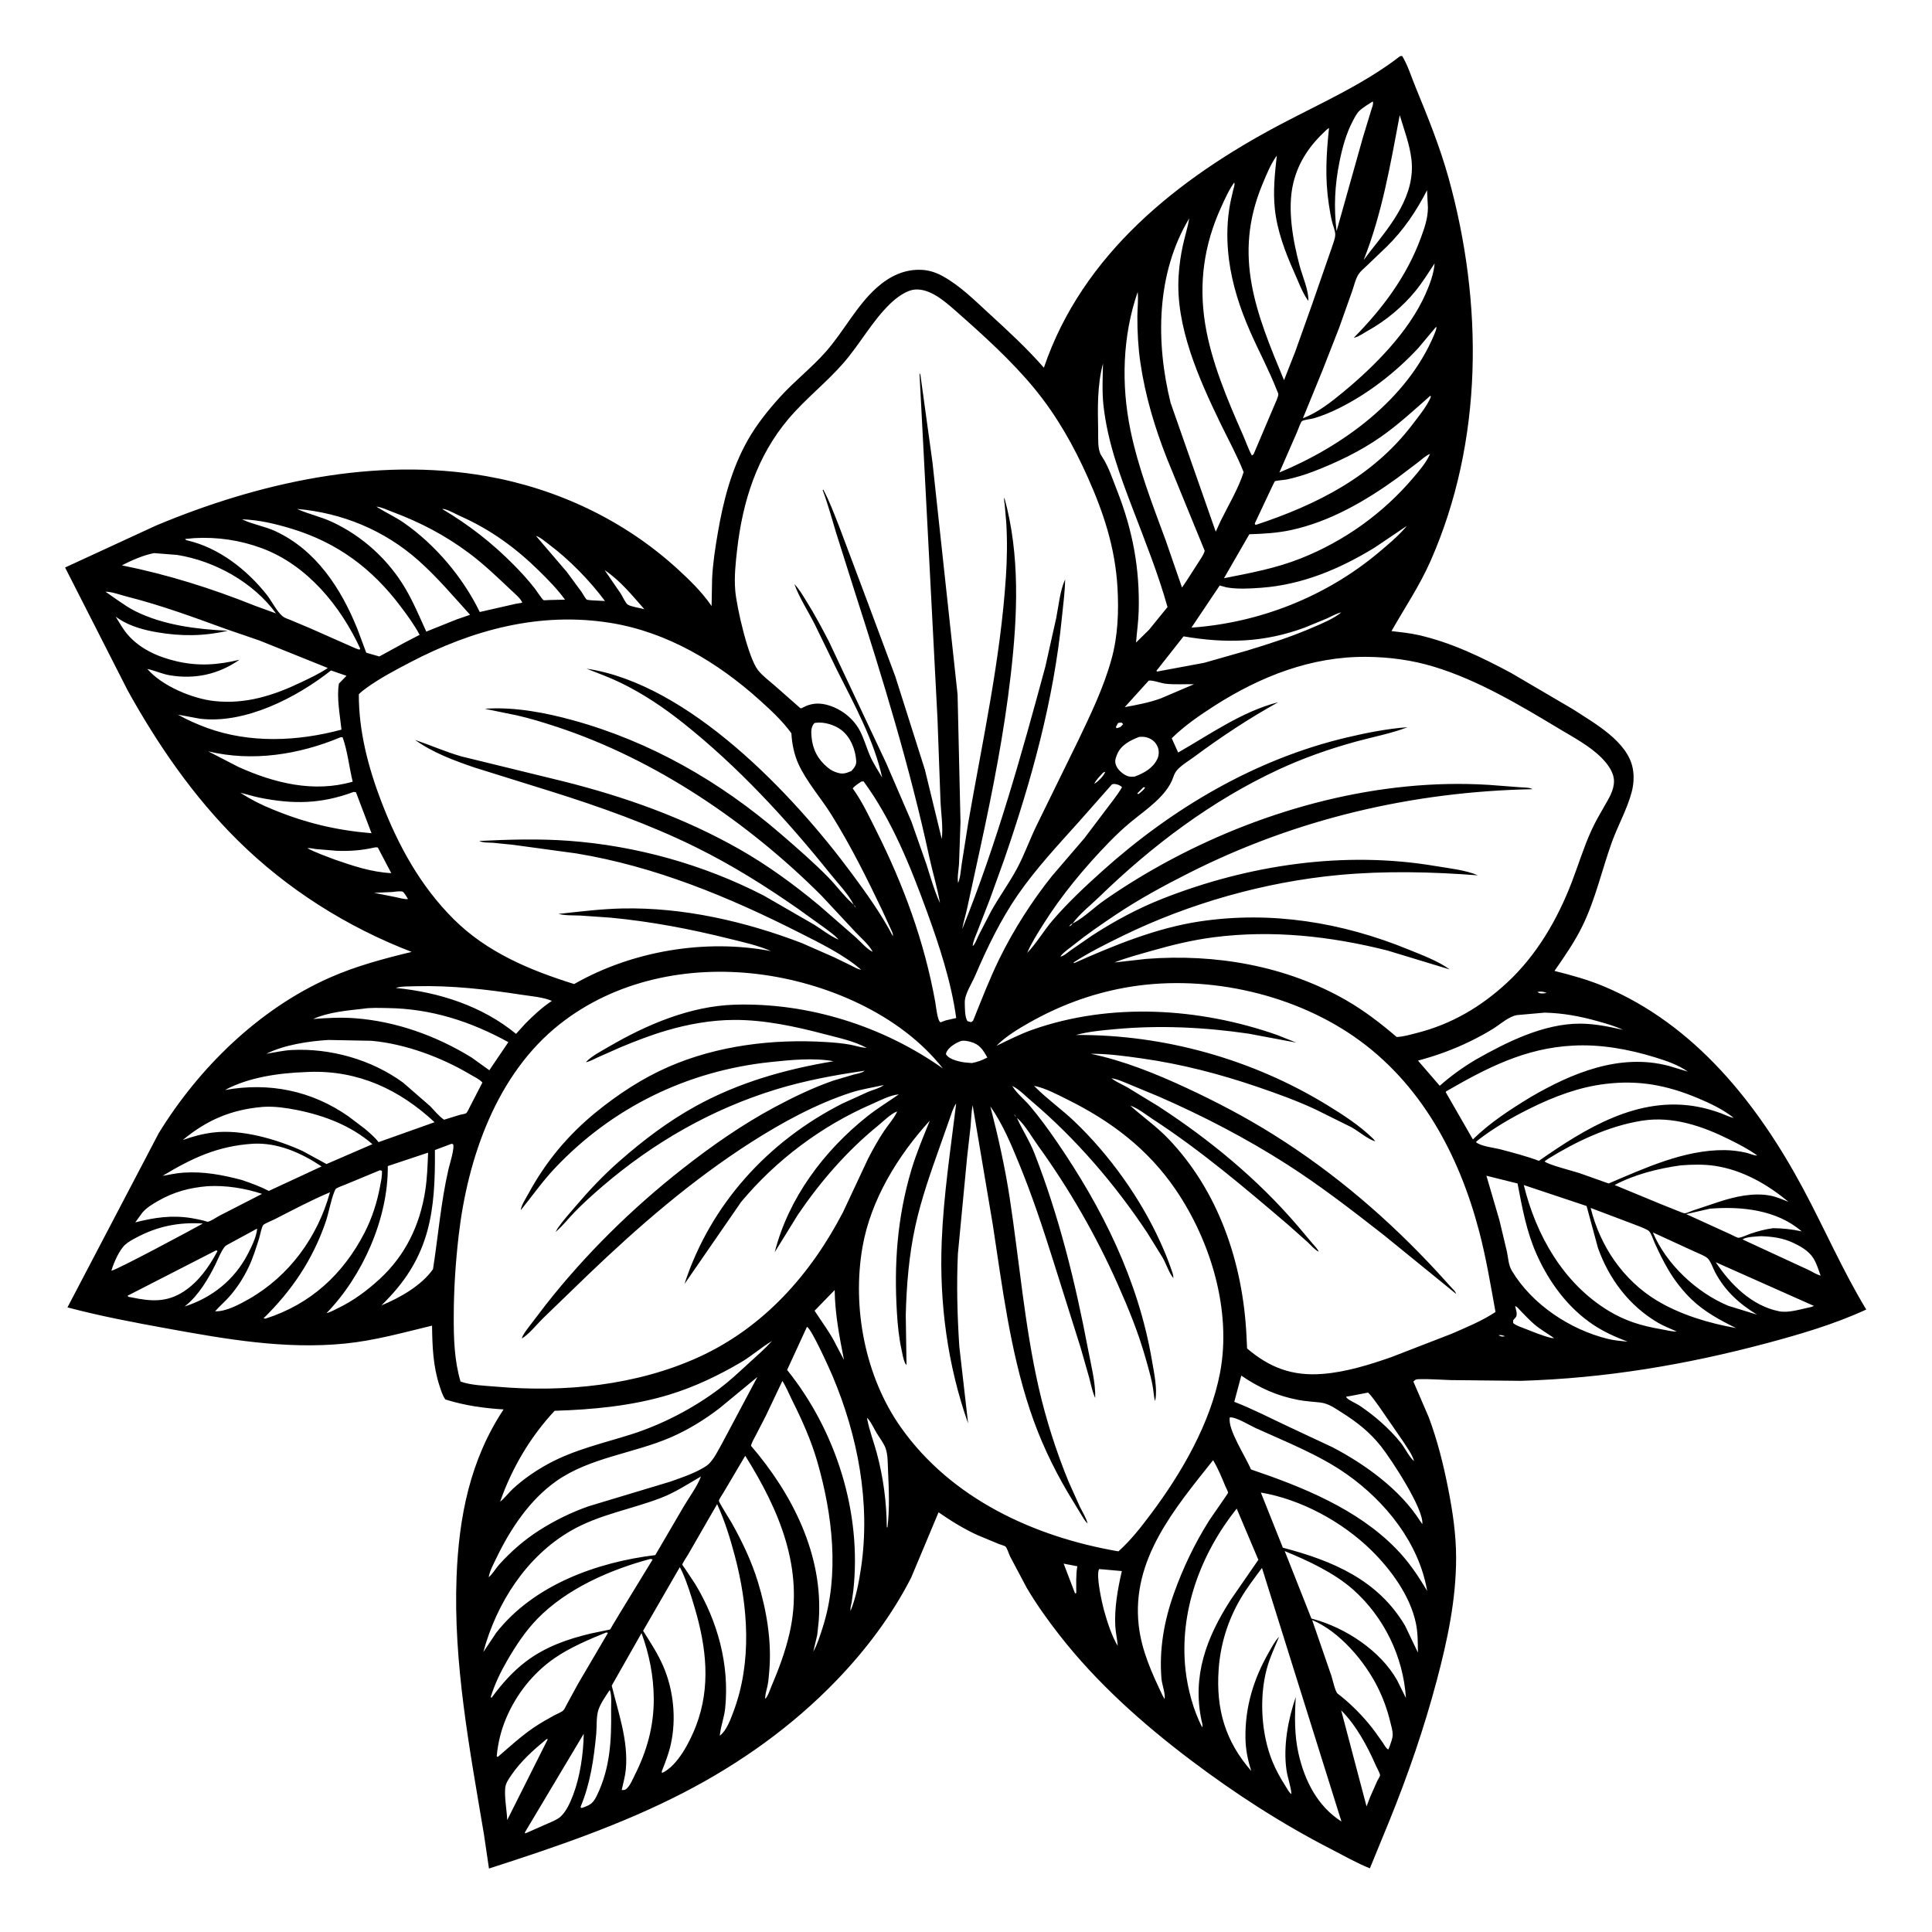 <svg version="1.1" xmlns="http://www.w3.org/2000/svg" style="display: block;" viewBox="0 0 2048 2048" width="1024" height="1024">
<path transform="translate(0,0)" fill="rgb(255,255,255)" d="M 0 0 L 0 2048 L 2048 2048 L 2048 0 L 0 0 z"/>
<path transform="translate(0,0)" fill="rgb(0,0,0)" d="M 512.96 1944.24 C 497.84 1854.02 480.396 1763 483.99 1671.1 C 486.469 1607.71 498.322 1547.66 533.817 1494.04 C 512.446 1492.73 492.64 1489.9 472.142 1483.5 C 469.215 1479.71 467.509 1473.88 465.998 1469.33 C 459.021 1448.3 458.299 1427.15 457.979 1405.24 C 427.32 1412.6 397.391 1421.07 365.859 1424.22 C 302.318 1430.57 240.053 1419.67 177.781 1408.36 C 142.338 1401.92 106.341 1395.15 71.508 1385.89 L 168.22 1201.29 C 210.683 1132.04 274.405 1069.69 349.188 1036.5 C 377.175 1024.08 406.705 1016.22 436.375 1009.06 C 367.591 982.546 304.315 942.631 251.777 890.6 C 204.922 844.195 167.331 789.572 135.427 732.073 L 68.993 601.584 L 165.422 557.098 C 274.294 511.53 397.516 483.999 515.356 504.704 C 590.663 517.935 661.601 551.397 718.117 603.041 C 730.627 614.472 743.582 627.024 753.28 640.97 L 754.307 642.462 L 754.854 613.763 C 755.597 597.515 758.153 581.01 760.888 565 C 766.688 531.042 775.326 497.436 792.31 467.199 C 801.91 450.109 814.076 434.964 827.216 420.494 C 842.425 403.746 860.572 389.704 875.565 372.677 C 894.309 351.39 908.058 324.001 929.18 305.129 C 942.989 292.79 959.23 284.799 978.08 286.122 C 985.952 286.675 992.978 289.203 999.828 293.02 C 1018.13 303.22 1033.3 318.498 1048.65 332.551 C 1068.89 351.085 1088.43 369.087 1106.55 389.786 C 1147.39 269.449 1248.76 189.157 1357.42 131.845 C 1399.89 109.441 1446.11 89.08 1484.18 59.5 L 1486.38 59.36 C 1492.22 68.959 1496.04 81.321 1500.33 91.792 C 1513.38 123.621 1526.26 155.249 1535.49 188.463 C 1572.41 321.341 1572.65 467.445 1516.29 595.004 C 1504.67 621.288 1489.09 644.162 1475.05 668.973 C 1484.51 670.093 1494.17 671.047 1503.47 673.144 C 1538.31 680.995 1570.66 696.666 1601.96 713.429 L 1667.33 751.778 C 1689.96 766.579 1725.31 785.814 1730.78 814.5 C 1732.36 822.764 1731.81 831.483 1729.66 839.592 C 1724.81 857.886 1714.93 875.207 1708.52 893.099 C 1698.1 922.202 1691.25 953.058 1677.74 980.98 C 1669.44 998.13 1658.65 1013.61 1647.83 1029.21 C 1665.61 1033.67 1683.37 1038.53 1700.3 1045.65 C 1796.66 1086.13 1863.25 1170.12 1911.38 1260.01 C 1934.11 1302.46 1953.34 1346.94 1978.3 1388.15 C 1944.88 1403.62 1908.42 1414.33 1872.88 1423.82 C 1786.88 1446.78 1701.43 1461.06 1612.3 1463.75 L 1537.77 1462.95 C 1527.16 1462.64 1516.28 1461.71 1505.68 1461.97 C 1501.88 1462.07 1500.86 1461.77 1498.23 1464.5 L 1514.43 1502.07 C 1523.71 1526.75 1530.1 1552.41 1535.17 1578.26 C 1539.93 1602.49 1543.55 1626.68 1543.54 1651.43 C 1543.52 1695.7 1534.42 1738.42 1523.13 1781 C 1509.57 1832.18 1492.31 1882.13 1472.37 1931.17 L 1452.13 1980.51 C 1438.02 1974.88 1424.52 1967.08 1411 1960.15 C 1358.71 1933.35 1309.04 1901.15 1262.19 1865.76 C 1211.09 1827.17 1162.43 1783.74 1122.94 1733.1 C 1110.53 1717.2 1098.66 1700.6 1088.41 1683.23 L 1070.76 1649.94 C 1069.62 1647.64 1067.59 1641.15 1065.96 1639.49 C 1065.09 1638.61 1060.23 1637.25 1058.73 1636.66 L 1036.37 1627.37 C 1021.49 1620.58 1008.34 1612.38 994.899 1603.11 L 965.836 1672.45 C 945.305 1712.57 917.729 1749.16 886.503 1781.52 C 839.811 1829.91 784.74 1869.17 725.075 1900.05 C 659.334 1934.06 588.625 1958.11 518.34 1980.7 L 512.96 1944.24 z M 1373.11 372.469 L 1390.55 323.527 L 1411.69 262.654 C 1412.95 258.472 1415.48 252.846 1415.41 248.503 C 1415.34 244.39 1413.16 239.51 1412.16 235.5 C 1410.62 229.369 1409.59 223.027 1408.64 216.781 C 1404.39 188.748 1405.89 163.633 1408.83 135.656 C 1407.64 136.402 1406.63 137.189 1405.59 138.147 C 1388.7 153.83 1376.57 171.068 1371.01 193.77 C 1364.31 221.099 1370.59 255.33 1377.73 281.952 C 1380.67 292.934 1387.35 307.829 1386.93 318.878 L 1385.86 317.546 C 1380.22 309.382 1376.1 297.969 1372 288.824 C 1362.47 267.571 1353.85 244.824 1351.39 221.5 C 1349.39 202.444 1351.36 183.88 1353.48 164.933 C 1346.87 174.066 1342.5 185.079 1338.19 195.437 C 1306.65 271.297 1331.6 331.971 1361.12 403.02 L 1373.11 372.469 z M 1435.14 357.957 C 1465.27 327.413 1490.92 293.331 1505.93 252.756 C 1509.88 242.074 1513.6 231.658 1513.65 220.134 L 1512.72 201.644 C 1501.43 223.75 1487.75 244.087 1469.92 261.527 L 1448.7 281.822 C 1445.87 284.589 1442.51 287.161 1440.29 290.472 C 1436.85 295.611 1435.37 302.951 1433.29 308.784 L 1419.48 347.662 L 1401.91 392.58 L 1381.14 443.377 C 1397.06 437.298 1411.12 426.147 1424.15 415.38 C 1457.33 387.957 1493.23 351.726 1510.97 312 C 1515.37 302.137 1519.98 290.04 1520.75 279.209 C 1514.26 289.018 1507.92 299.272 1500.51 308.402 C 1487.03 325.011 1468.8 340.192 1450.08 350.525 C 1445.96 352.801 1440.48 356.83 1435.95 357.849 L 1435.14 357.957 z M 1297.46 612.944 C 1325.64 607.34 1352.2 602.563 1379.16 591.826 C 1424.91 573.613 1465.72 544.461 1497.65 506.973 C 1504.18 499.299 1511.93 490.438 1515.92 481.143 L 1516.91 480.158 L 1515.92 481.143 C 1511.55 482.801 1507.09 487.056 1503.39 489.909 L 1481.4 506.548 C 1447.54 531.105 1409.32 553.237 1368.06 561.991 C 1353.55 565.069 1339.11 565.866 1324.34 566.325 L 1297.46 612.944 z M 399.02 537.055 L 400.679 538.109 C 409.61 543.683 419.053 547.944 427.814 554 C 461.274 577.132 490.848 612.195 508.561 648.751 L 546.279 640.163 L 553.5 638.922 C 552.962 635.212 544.183 627.861 541.14 624.983 C 526.978 611.59 512.705 597.896 497.057 586.228 C 471.738 567.35 445.316 553.555 415.774 542.541 C 410.671 540.639 404.432 537.527 399.02 537.055 L 396.005 536.005 L 399.02 537.055 z M 568.144 568.062 L 600.894 606.309 L 616.717 627.823 C 617.767 629.338 620.664 634.755 621.986 635.611 C 622.516 635.954 626.292 636.279 627 636.345 L 641.3 637.101 C 625.045 615.256 603.604 593.331 581.807 576.996 C 577.961 574.114 572.746 569.462 568.144 568.062 L 567.025 567.052 L 568.144 568.062 z M 1031.11 1002.93 L 1032.36 1001.64 C 1034.47 998.721 1036.03 994.236 1037.66 990.98 L 1050.56 966.048 C 1059.1 950.694 1069.55 936.454 1077.9 920.996 C 1086.11 905.797 1091.87 888.928 1099.64 873.362 L 1142.72 785.425 C 1156.22 757.192 1169.77 729.211 1178.18 698.927 C 1185.04 674.241 1186.06 648.002 1184.56 622.523 C 1182.07 580.585 1170.04 544.019 1153.09 506 C 1138.17 472.54 1120.3 440.886 1097.01 412.44 C 1072.39 382.372 1041.59 354.672 1012.42 328.976 C 1001.32 319.197 985.644 305.693 970 306.93 C 960.637 307.67 950.207 315.63 943.69 321.894 C 924.72 340.127 911.514 364.823 894.112 384.789 C 875.906 405.677 853.93 422.675 835.945 443.886 C 802.341 483.518 787.237 531.555 781.404 582.496 C 779.756 596.897 778.156 611.663 779.407 626.153 C 780.946 643.977 793.065 696.949 803.419 710.254 C 808.208 716.409 815.475 721.72 821.341 726.865 L 848.605 750.89 C 850.671 750.378 849.876 750.723 851.555 749.807 C 859.113 745.683 867.285 744.858 875.625 746.916 C 890.623 750.617 904.203 760.837 911.459 774.528 C 915.922 782.949 918.43 792.336 922.189 801.076 C 925.609 809.028 930.801 816.737 935.152 824.229 C 926.386 784.505 905.423 746.514 887.284 710.355 L 863.713 661.873 C 856.789 648.148 847.212 633.541 842.063 619.14 C 847.178 624.382 850.925 631.096 854.803 637.278 C 863.499 651.141 871.15 665.477 878.679 679.992 L 939.388 808.9 L 966.122 870.817 L 982.109 916.368 C 986.504 930.101 990.399 944.186 996.413 957.311 C 993.659 940.883 988.588 924.688 985.06 908.371 C 964.502 813.297 935.959 720.106 906.169 627.551 L 886.294 564.68 C 881.715 549.635 877.6 534.219 872.058 519.5 L 872.731 519.051 C 879.419 531.45 884.318 544.991 889.538 558.072 L 918.268 634.552 L 949.033 717 L 980.437 815.935 L 998.307 889.414 C 999.917 876.603 997.443 861.542 996.934 848.471 L 993.769 761.7 L 983.953 572.723 L 974.687 395.5 C 975.75 397.211 975.737 397.381 975.939 399.28 L 988.468 490.097 L 1015.08 736.263 L 1018.16 871.5 L 1016.62 915.506 C 1016.3 921.761 1014.53 929.946 1015.64 935.966 C 1018.13 930.13 1018.47 922.08 1019.48 915.758 L 1026.38 872.131 C 1041.47 785.4 1060.51 699.542 1066.3 611.427 C 1067.55 592.422 1067.85 573.025 1066.68 554 L 1065.04 535 C 1064.8 532.68 1063.98 529.706 1064.65 527.5 C 1081.52 588.568 1078.61 652.758 1071.47 715.149 C 1064.35 777.349 1052.15 838.979 1038.84 900.139 L 1025.21 962.849 C 1023.58 970.312 1021.28 977.463 1019.97 984.998 C 1056.26 895.108 1082.84 800.095 1108.13 706.594 L 1119.67 654.957 C 1122.18 642.102 1123.69 625.997 1129.08 614.159 C 1128.93 627.512 1126.95 641.297 1125.64 654.614 C 1117 742.522 1093.22 827.831 1064.5 911.106 L 1049.36 953.093 L 1036.17 987.081 C 1034.43 991.729 1031.33 998.005 1031.11 1002.93 L 1030.15 1004.99 L 1031.11 1002.93 z M 1227.71 708.735 L 1225.91 711 L 1226.5 711.893 L 1276.56 702.582 L 1321.8 689.678 C 1345.87 682.389 1369.2 674.888 1392.32 664.829 C 1402.03 660.601 1413.61 655.939 1421.84 649.132 L 1422.99 648.148 L 1421.84 649.132 C 1416.81 650.22 1411.37 653.448 1406.66 655.565 L 1383.02 665.291 C 1339.76 681.277 1299.54 682.24 1254.61 674.566 L 1227.71 708.735 z M 156.162 709.105 C 171.66 727.13 203.77 740.549 227 743.126 C 260.167 746.806 290.067 737.254 319.607 723.064 C 328.867 718.616 339.001 713.928 347.455 708.079 L 275.012 678.954 L 240.5 667.127 C 205.414 654.36 171.086 641.65 134.788 632.475 C 128.248 630.822 118.372 627.168 111.851 627.234 L 124.038 635.767 C 130.333 640.054 136.652 644.55 143.5 647.926 C 173.857 662.89 208.278 666.956 241.61 668.659 C 215.859 674.46 192.133 674.673 166.046 670.149 C 152.581 667.814 138.237 663.914 126.642 656.434 L 122.67 653.729 C 126.554 660.004 130.343 666.91 135.153 672.508 C 148.468 688.005 167.435 696.349 187 700.947 C 210.157 706.389 231.001 704.918 253.85 699.339 C 231.822 714.792 206.62 720.349 179.944 715.821 C 171.596 714.404 164.142 710.782 156.162 709.105 L 155.106 708.23 L 156.162 709.105 z M 1159.01 831.88 L 1159.93 830.893 C 1163.95 828.633 1170.01 822.516 1171.64 818.171 L 1169.5 818.868 C 1166.09 822.616 1162.13 826.292 1159.93 830.893 L 1159.01 831.88 z M 908.985 879.01 L 910 881 L 911.035 882.992 L 911.833 883.995 L 911.035 882.992 L 910 881 L 908.985 879.01 L 908.22 878.005 L 908.985 879.01 z M 912.95 886.032 L 914 888 L 915 890 L 915.798 890.995 L 915 890 L 914 888 L 912.95 886.032 L 912.156 885.005 L 912.95 886.032 z M 904.895 958.918 C 905.559 960.006 906.049 961.148 907.085 961.914 L 908.017 962.976 L 908.948 964.049 L 909.784 964.995 L 908.948 964.049 L 908.017 962.976 L 907.085 961.914 C 906.671 960.678 905.744 959.888 904.895 958.918 C 899.05 947.444 888.145 936.255 880.044 926.158 C 833.644 868.333 782.266 812.618 724.112 766.376 C 703.45 749.946 681.771 735.381 658 723.802 C 646.309 718.107 633.863 713.642 621.785 708.83 C 729.717 724.844 839.934 840.918 902.71 925.669 C 918.4 946.852 934.252 968.985 946.5 992.357 C 946.846 989.421 945.059 986.618 943.879 983.918 L 935.442 965.519 C 918.755 930.555 901.841 896.479 881.283 863.575 C 870.213 845.859 855.151 828.91 846.446 810.004 C 841.859 800.041 839.492 788.233 838.896 777.315 C 829.587 764.373 817.226 752.93 805.394 742.276 C 760.826 702.144 707.484 670.101 647.502 660.363 C 572.572 648.198 500.976 667.477 434.753 702.122 C 419.138 710.291 403.054 718.747 388.717 729.045 C 385.768 731.164 382.917 733.341 380.374 735.943 C 380.229 774.933 390.356 813.566 404.242 849.764 C 421.972 895.981 445.361 938.799 480.567 974.024 C 515.971 1009.45 561.607 1028.47 608.61 1043.13 C 670.108 1008.03 747.584 994.928 817.342 1008.21 C 803.334 1002.06 787.651 998.71 772.846 995.021 C 731.354 984.683 689.994 976.834 647.396 972.77 L 615.22 970.53 C 607.678 970.223 599.298 970.657 592.018 968.768 C 614.556 966.38 637.085 963.485 659.773 963.01 C 724.267 961.659 790.024 976.722 850.005 999.714 L 884.217 1014.75 L 902.764 1023.8 C 905.851 1025.3 909.373 1027.54 912.798 1027.92 L 913.951 1028.86 L 912.798 1027.92 C 894.328 1011.91 869.245 999.744 847.394 988.676 C 772.516 950.746 694.185 918.336 610.907 904.662 L 543.952 895.533 L 522.502 893.365 C 517.918 893.06 512.151 893.531 508 891.441 C 539.53 889.878 571.431 888.97 602.941 891.283 C 674.447 896.534 745.594 916.43 809.402 949.226 L 862.799 980.024 C 870.725 984.921 878.968 991.584 887.363 995.353 L 888.857 995.992 L 890 997 L 891.078 997.923 L 891.995 998.757 L 891.078 997.923 L 890 997 L 888.857 995.992 L 887.832 994.824 C 884.456 991.087 879.712 987.877 875.724 984.751 L 845.845 963.275 C 811.125 939.067 775.547 916.79 737.545 898.034 C 688.715 873.934 635.682 855.086 583.77 838.814 L 503.34 813.718 C 481.819 806.407 458.569 797.814 440.047 784.38 C 456.529 789.986 472.19 796.931 489.013 801.802 L 596.564 828.103 C 662.281 844.548 725.309 866.907 784.323 900.488 C 813.788 917.255 842.077 937.951 868.166 959.63 L 907.211 993.687 C 912.307 998.241 918.931 1006.12 924.936 1008.91 L 925.937 1010.05 L 926.766 1011 L 925.937 1010.05 L 924.936 1008.91 L 924.697 1008.19 C 920.791 1001.12 912.483 994.116 906.935 988.143 L 870.766 949.382 C 793.084 871.7 695.117 805.079 590.252 770.507 C 576.348 765.923 562.177 761.552 547.891 758.32 L 514.063 751.389 L 516.731 751.149 C 546.719 749.472 578.398 755.534 607.144 763.437 C 689.484 786.075 763.329 828.486 827.703 884.047 C 844.659 898.682 862 913.74 877.717 929.692 C 886.505 938.611 894.23 949.423 903.479 957.677 L 904.895 958.918 z M 1133.22 981.995 C 1135.43 981.206 1135.59 980.833 1137.03 978.936 L 1138.49 978.178 C 1149.48 972.286 1160.1 961.671 1170.5 954.426 C 1193.42 938.457 1216.9 924.173 1241.54 911.057 C 1343.09 857.024 1462.81 824.717 1578.37 832.008 L 1611.24 834.522 C 1614.64 834.83 1619.85 834.656 1623 835.833 L 1624.5 836.56 C 1497.04 839.132 1373.67 868.082 1259.84 925.674 C 1233.34 939.083 1207.65 952.992 1182.94 969.525 C 1167.49 979.864 1152.11 990.421 1137.59 1002.05 C 1133.54 1005.3 1128.14 1008.89 1124.87 1012.84 L 1124.12 1014.03 L 1123.08 1014.95 L 1124.12 1014.03 C 1127.72 1013.41 1131.83 1009.63 1134.8 1007.5 L 1157.58 991.753 C 1181.31 976.36 1206.23 962.905 1232.57 952.547 C 1323.45 916.802 1424.78 901.617 1521.69 918.043 C 1535.7 920.417 1553.63 922.212 1566.65 927.902 C 1518.03 924.14 1467.8 922.979 1419.21 927.531 C 1340.75 934.88 1260.63 957.593 1189.94 992.112 C 1172.23 1000.76 1154.65 1009.52 1138.06 1020.21 L 1138.5 1020.98 C 1181.03 1002.07 1226.1 983.517 1272.37 976.663 C 1347.87 965.48 1422.68 977.76 1492.99 1006.5 C 1506.95 1012.2 1524.54 1018.68 1536.68 1027.62 L 1470.73 1007.58 C 1410.36 992.371 1348.46 985.541 1286.37 993.569 C 1263.9 996.476 1242.28 1001.75 1220.5 1007.98 C 1207.42 1011.73 1193.96 1015.25 1181.3 1020.27 L 1215.33 1016.45 C 1288.25 1010.85 1363.15 1023.64 1427 1060.31 C 1446.08 1071.27 1463.85 1084.95 1480.53 1099.25 C 1487.7 1099 1495.14 1096.7 1502.08 1094.95 C 1538.65 1085.69 1569.9 1067.26 1597.44 1041.77 C 1628.96 1012.6 1650.96 974.681 1666.23 934.882 C 1673.17 916.78 1678.82 898.084 1686.88 880.423 C 1690.94 871.52 1695.77 863.157 1700.64 854.686 C 1705.35 846.479 1710.95 837.844 1710.89 828.011 C 1710.83 818.65 1704.17 809.879 1697.91 803.513 C 1685.48 790.859 1667.62 781.434 1652.47 772.331 C 1610.88 747.338 1566.62 720.899 1520 706.744 C 1496.64 699.651 1472.87 696.515 1448.5 696.288 C 1390.03 695.743 1335.88 717.134 1287.27 748.247 C 1271.21 758.523 1255.78 769.224 1242.08 782.555 L 1248.88 797.711 C 1282.65 778.429 1316.84 754.087 1354.98 744.37 C 1323.57 761.792 1294.55 781.021 1265.71 802.4 C 1259.95 806.67 1252.32 811.086 1247.63 816.5 C 1245.73 818.693 1244.65 821.135 1243.72 823.849 C 1236.92 843.796 1214.49 858.379 1198.92 871.206 C 1190.72 877.962 1183.09 885.181 1175.68 892.791 C 1149.99 919.179 1124.94 949.27 1105.46 980.511 C 1099.51 990.059 1093.26 999.672 1088.9 1010.07 C 1098.73 999.948 1106.46 986.457 1115.82 975.598 C 1132.05 956.761 1149.88 940.053 1168.35 923.457 C 1242.4 856.943 1330.48 804.654 1428 781.663 C 1448.76 776.77 1470.82 772.417 1492.11 770.857 C 1475.07 777.456 1455.47 781.162 1437.76 786.002 C 1409.65 793.684 1381.89 803.435 1355.45 815.703 C 1284.52 848.606 1221.18 896.433 1165.29 950.681 C 1156.08 959.616 1144.47 968.631 1137.03 978.936 C 1134.89 979.62 1134.66 980.352 1133.22 981.995 z M 918.784 1110.82 L 920.995 1111.91 L 918.784 1110.82 C 905.415 1103.55 888.932 1100.17 874.281 1096.3 C 843.361 1088.14 810.491 1081.03 778.34 1081.16 C 753.822 1081.26 729.624 1085.59 706.158 1092.5 C 689.756 1097.33 673.628 1103.57 657.847 1110.13 L 632.822 1121.23 C 629.29 1122.84 624.863 1125.5 621.005 1125.93 C 627.083 1119.46 637.888 1113.91 645.574 1109.42 C 685.62 1086.06 731.595 1066.54 778.5 1065.03 C 856.41 1062.52 936.038 1087.67 999.502 1132.64 C 954.022 1074.6 874.474 1041.07 802.602 1032.47 C 729.039 1023.67 652.4 1039.14 593.498 1085.55 C 526.291 1138.52 495.767 1227.41 486.214 1309.67 C 482.93 1337.95 481.073 1366.38 480.986 1394.86 C 480.914 1418.53 481.479 1441.58 488.175 1464.47 C 499.049 1468.55 514.797 1468.92 526.5 1469.95 C 598.224 1476.26 674.831 1468.63 740.776 1438.54 C 809.538 1407.16 859.433 1350.85 893.716 1284.76 L 920.397 1227.83 C 925.567 1217.89 931.132 1207.86 937.376 1198.56 C 941.443 1192.5 947.215 1185.96 950.452 1179.52 L 950.948 1178.15 L 951.963 1177.23 L 950.948 1178.15 C 944.047 1180.78 936.155 1188.85 930.294 1193.63 C 897.594 1220.27 869.476 1252.75 845.821 1287.61 L 821.256 1327.35 C 835.861 1270.01 873.362 1219.92 919.408 1183.33 C 930.188 1174.77 941.6 1167.93 952.776 1160.07 L 953.995 1159.23 L 952.776 1160.07 C 943.179 1160.98 932.855 1166.6 924.12 1170.4 C 870.935 1193.51 822.516 1229.73 785.483 1274.32 L 725.549 1361.16 C 753.083 1276.63 814.216 1209.74 893 1169.78 L 920.497 1157.3 C 925.539 1155.23 932.709 1153.49 936.902 1150.19 C 925.504 1152.77 913.444 1154.51 902.345 1158.1 C 865.334 1170.07 829.124 1189.83 796.399 1210.74 C 733.437 1250.96 676.798 1300.07 622.971 1351.67 L 575.652 1397.39 C 569.179 1403.72 560.755 1414.45 553.101 1418.87 C 554.314 1414.59 557.798 1410.44 560.385 1406.86 L 578.628 1382.98 C 620.779 1329.4 669.896 1281.06 723.47 1238.98 C 754.135 1214.9 786.641 1192.14 821.044 1173.7 C 841.17 1162.92 861.871 1152.96 883.464 1145.45 L 905.047 1139.08 C 908.935 1138.08 913.431 1137.54 916.663 1135.04 C 885.056 1139.55 853.185 1145.45 822.629 1154.82 C 754.062 1175.87 692.723 1211.13 638.474 1257.67 C 628.267 1266.43 618.224 1275.48 608.853 1285.13 C 602.69 1291.48 597.019 1298.83 590.381 1304.64 L 588.956 1305.87 L 591.147 1302 C 596.652 1293.98 603.563 1286.41 609.891 1278.98 C 624.475 1261.87 639.632 1245.78 656.543 1230.94 C 681.797 1208.78 708.404 1188.53 737.937 1172.33 C 783.602 1147.27 832.488 1133.47 883.612 1124.95 C 862.71 1121.07 837.518 1123.62 816.519 1125.85 C 728.226 1135.22 648.616 1174.14 587.767 1238.78 C 574.656 1252.71 564.021 1268.09 552.023 1282.85 C 552.625 1277.42 557.519 1270.17 560.134 1265.35 C 578.399 1231.67 601.899 1203.35 631.563 1179.15 C 655.025 1160.02 680.951 1142.96 708.76 1130.84 C 760.63 1108.24 819.416 1101.15 875.585 1104.6 C 884.226 1105.13 892.769 1105.84 901.292 1107.41 C 906.535 1108.39 911.873 1110.25 917.167 1110.7 L 918.784 1110.82 z M 1178.12 1143.02 L 1179.6 1144.08 C 1184.35 1147.4 1189.99 1149.74 1195.04 1152.61 L 1227.85 1172.63 C 1282.27 1208.01 1333.12 1249.91 1375.41 1299.31 L 1391.52 1318.41 C 1393.66 1320.97 1396.69 1323.79 1397.92 1326.9 C 1393.72 1324.86 1389.59 1319.94 1386.17 1316.74 L 1365.29 1298.15 C 1318.99 1258.69 1272.87 1219.51 1221.81 1186.25 C 1214.43 1181.45 1206.47 1174.81 1198.14 1172.01 L 1197 1171 L 1195.06 1169.95 L 1193.97 1169.04 L 1192.14 1168.01 L 1193.97 1169.04 L 1195.06 1169.95 L 1197 1171 L 1198.14 1172.01 C 1211.38 1183.98 1225.67 1193.8 1238.16 1206.79 C 1291.93 1262.72 1317.43 1338.89 1321.29 1415.3 L 1321.96 1429.42 C 1345.97 1449.88 1370.11 1458.93 1402.07 1456.4 C 1426.74 1454.45 1451.34 1446.81 1474.58 1438.71 L 1538.97 1413.78 C 1554.59 1406.97 1571.07 1400.2 1585.3 1390.77 C 1580.12 1362.17 1575.35 1333.31 1567.95 1305.18 C 1546.6 1223.94 1505.87 1147.62 1435.32 1098.8 C 1366.85 1051.42 1273.24 1032.01 1191.35 1047.19 C 1155.58 1053.82 1122.49 1066.25 1090.86 1084.17 C 1078.96 1090.92 1065.93 1098.79 1056.29 1108.61 C 1068.83 1102.59 1081.38 1096.13 1094.52 1091.51 C 1177.56 1062.35 1271.24 1068.23 1353.61 1097.04 L 1374.16 1105.23 L 1323.46 1095.7 C 1276.81 1088.9 1229.18 1086.59 1182.19 1090.93 C 1168.43 1092.2 1153.92 1093.45 1140.57 1097.12 C 1233.94 1096.54 1327.6 1122.78 1407.28 1171.67 C 1423.99 1181.93 1441.12 1193.01 1455.24 1206.75 C 1456.27 1207.76 1457.05 1208.79 1457.9 1209.94 C 1449.62 1207.45 1440.22 1199.12 1432.35 1194.79 L 1394.24 1175.92 C 1374.66 1166.79 1354.55 1159.54 1334.15 1152.54 C 1293.44 1138.56 1252.49 1127.92 1209.86 1121.9 C 1192.03 1119.39 1174.1 1116.94 1156.06 1117.03 C 1191.23 1124.34 1225.75 1138.36 1258.23 1153.48 C 1290.1 1168.33 1320.64 1184.36 1350.44 1203.06 C 1415.02 1243.57 1472.5 1292.95 1524.14 1348.94 L 1538.66 1364.95 C 1540.5 1366.99 1542.89 1368.85 1543.5 1371.55 L 1467.24 1309.5 C 1433.72 1283.3 1399.85 1257.07 1363.98 1234.12 C 1320.99 1206.62 1275.19 1182.85 1228.46 1162.43 L 1196.17 1149.03 C 1190.41 1146.75 1184.28 1143.74 1178.12 1143.02 L 1176.01 1142.01 L 1178.12 1143.02 z M 1071.94 1150.07 L 1073.04 1151.13 L 1073.86 1152.48 C 1078.16 1159.28 1085.95 1165.55 1091.27 1171.78 C 1101.56 1183.84 1111.05 1196.88 1120.03 1209.95 C 1168.47 1280.46 1206.63 1357.02 1221.09 1442 C 1223.07 1453.64 1227.15 1472.49 1224.66 1484 L 1224.3 1485 C 1223.62 1482.21 1223.19 1479.56 1222.9 1476.7 C 1221.65 1464.5 1217.77 1451.84 1214.46 1440.06 C 1206.85 1412.99 1196.29 1387.17 1184.91 1361.52 C 1161.98 1309.84 1133.55 1260.44 1100.46 1214.6 C 1093.93 1205.55 1087 1193.12 1078.81 1185.7 L 1078.05 1185.15 L 1077 1184 C 1076.4 1182.99 1075.97 1181.89 1075.01 1181.2 C 1075.45 1181.9 1076.29 1183.64 1077 1184 L 1078.05 1185.15 L 1078.8 1186.8 C 1084.38 1198.82 1091.38 1209.39 1096.3 1221.93 C 1122.64 1289.17 1139.98 1359.61 1153.4 1430.45 C 1156.44 1446.46 1161.48 1465.81 1160.97 1481.96 L 1160.18 1480.12 C 1157.65 1474.06 1156.35 1467 1154.66 1460.64 L 1145.5 1428.58 L 1116.72 1337.23 C 1105.59 1301.9 1094.11 1267.27 1080.03 1232.96 C 1071.51 1212.2 1062.74 1191.27 1049.8 1172.79 C 1057.97 1204.36 1065.3 1237.04 1070.24 1269.3 C 1080.49 1336.18 1086.01 1404.74 1101.02 1470.76 C 1108.64 1504.32 1119.77 1539.07 1132.85 1570.87 L 1144.88 1597.59 C 1147.53 1602.95 1151.47 1609.17 1152.91 1614.96 C 1149.88 1612.26 1147.87 1608.32 1145.72 1604.9 L 1131.8 1581.95 C 1115.31 1553.88 1101.85 1525.04 1091.61 1494.08 C 1070.69 1430.85 1062.4 1363.83 1052.41 1298.23 L 1031.04 1171.57 C 1029.59 1178.9 1029.52 1186.72 1028.85 1194.17 L 1025.2 1226.4 L 1015.41 1329 C 1013.91 1361.68 1014.76 1394.93 1016.93 1427.55 L 1026.24 1508.89 C 1004.46 1447.3 995.63 1381.2 998.254 1315.94 C 1000.23 1266.87 1007.67 1218.42 1013.58 1169.75 C 1010.33 1174.16 1008.49 1180.79 1006.67 1185.94 L 996.446 1214.9 C 986.615 1242.61 976.673 1270.65 970.352 1299.42 C 963.567 1330.29 960.932 1362.48 960.148 1394.06 L 960.948 1447 C 960.136 1446.07 959.768 1445.76 959.2 1444.5 C 957.462 1440.64 956.672 1435.36 955.76 1431.2 C 952.949 1418.39 951.609 1405.08 950.798 1392 C 947.567 1339.9 951.134 1290.2 966.162 1239.89 C 971.425 1222.28 978.78 1204.89 985.684 1187.85 C 951.794 1225.03 922.991 1271.82 914.258 1322.01 C 903.093 1386.16 917.051 1459.4 954.918 1513 C 1008.43 1588.75 1096.28 1629.18 1185.57 1644.51 C 1198.67 1632.85 1209.89 1618.36 1220.39 1604.34 C 1252.68 1561.23 1283.07 1508.7 1293.26 1455.4 C 1305.84 1389.57 1283.49 1315.79 1246.39 1261.27 C 1216.96 1218.02 1177.77 1188.41 1131.23 1165.42 C 1120.48 1160.1 1107.89 1153.29 1096.11 1151.03 L 1095.01 1150.18 L 1096.11 1151.03 L 1097.17 1152.11 C 1109.89 1164.93 1125.34 1175.85 1138.54 1188.4 C 1175.77 1223.77 1209.05 1270.27 1230.16 1317.06 C 1234.16 1325.92 1237.9 1334.82 1241.08 1344 C 1242.34 1347.62 1243.81 1350.99 1243.91 1354.88 C 1239.46 1349.87 1236.08 1339.61 1232.65 1333.5 L 1216.14 1306.82 C 1182.11 1255.5 1140.27 1206.8 1093.22 1167.04 C 1087.2 1161.95 1080.02 1154.44 1073.04 1151.13 L 1071.94 1150.07 L 1071.01 1149.23 L 1071.94 1150.07 z M 1837.79 1184.93 L 1838.99 1185.85 L 1837.79 1184.93 C 1826.31 1175.95 1812.92 1169.55 1799.53 1163.97 C 1766.94 1150.36 1737.23 1144.7 1701.7 1149.01 C 1673.48 1152.43 1647.2 1162.48 1621.87 1175 C 1602.79 1184.44 1583.53 1195.58 1566.67 1208.65 L 1564.5 1210.65 C 1569.65 1215.22 1584.17 1216.65 1591.26 1218.54 C 1604.61 1222.11 1618.37 1225.65 1631.29 1230.55 C 1680.77 1196.03 1736.38 1161.46 1799.5 1173.17 C 1807.79 1174.71 1816.06 1177.13 1823.98 1179.98 C 1828.15 1181.48 1833.51 1184.37 1837.79 1184.93 z M 1862.77 1224.89 L 1863.99 1225.83 L 1862.77 1224.89 C 1853.56 1218.2 1843.52 1213.06 1833.35 1207.99 C 1804.57 1193.65 1772.94 1182.83 1740.41 1188.01 C 1705.25 1193.62 1671 1209.86 1640.92 1228.47 L 1637.27 1231.06 C 1640.44 1234.53 1667.7 1241.34 1674.27 1243.55 L 1705.21 1254.53 C 1743.86 1238.14 1785.55 1218.71 1828.38 1219.17 C 1835.83 1219.25 1843.63 1220.26 1850.89 1221.91 C 1854.71 1222.78 1858.93 1224.94 1862.77 1224.89 z M 117.223 1347.81 L 118.07 1347 C 123.114 1346.63 203.806 1303.25 215.038 1297 C 189.514 1295.33 166.731 1299.93 144.101 1312.11 C 140.231 1314.19 135.877 1316.51 132.625 1319.48 C 126.253 1325.32 120.532 1338.74 118.07 1347 L 117.223 1347.81 z M 227.005 1390.75 L 228.069 1389.99 C 239.229 1390.66 254.396 1382.43 263.768 1377.08 C 306.675 1352.58 336.724 1311.33 349.774 1263.89 C 329.599 1272.37 310.059 1282.84 290.559 1292.76 C 288.201 1293.96 280.306 1297.04 279.008 1298.65 C 277.294 1300.78 275.618 1309.7 274.668 1312.73 C 271.454 1322.97 268.227 1333.31 263.633 1343.04 C 258.231 1354.47 251.485 1364.98 243.119 1374.47 C 238.343 1379.89 232.815 1384.55 228.069 1389.99 L 227.005 1390.75 z M 345.039 1392.81 L 346.152 1391.96 C 350.22 1391.05 354.621 1388.44 358.401 1386.64 C 374.39 1379.04 389.515 1367.76 402.5 1355.79 C 429.674 1330.74 445.059 1298.87 450.721 1262.5 C 452.818 1249.03 453.279 1235.46 453.799 1221.86 L 411.083 1236.08 C 411.575 1291.63 384.385 1352.6 346.152 1391.96 L 345.039 1392.81 z M 919.035 1503 L 919.39 1504.89 C 921.719 1516.76 926.355 1528.86 929.506 1540.59 C 936.421 1566.34 939.803 1592.42 940.048 1619.08 L 940.763 1619 C 943.111 1599.21 942.292 1578.79 941.349 1558.92 C 940.991 1551.36 941.283 1542.46 938.788 1535.29 C 936.92 1529.93 932.324 1524.09 929.33 1519.16 C 926.575 1514.62 924.203 1509.14 921.01 1505 C 920.183 1503.93 919.935 1503.77 919.035 1503 L 918.06 1501.01 L 919.035 1503 z M 1499.01 1548.91 L 1499.82 1549.99 L 1499.01 1548.91 C 1497.03 1541.75 1491.32 1534.19 1487.35 1527.94 L 1461.82 1490.89 C 1458.17 1486.1 1454.54 1480.33 1450.2 1476.19 L 1431 1479.9 L 1427.1 1480.5 C 1427.24 1480.92 1427.2 1481.43 1427.5 1481.75 C 1430.19 1484.61 1437.58 1487.58 1441.18 1490 C 1449 1495.26 1456.66 1501.1 1463.69 1507.38 C 1471.33 1514.18 1478.97 1521.8 1485.24 1529.88 C 1489.41 1535.24 1494.07 1544.82 1499.01 1548.91 z M 512.36 1751.21 L 526.072 1730.73 C 565.85 1680.07 632.576 1656.03 694.631 1648.47 L 725.093 1596.39 C 730.994 1586.47 738.977 1575.87 743.039 1565.14 L 743.906 1564.21 L 743.039 1565.14 C 728.807 1573.29 716.034 1581.93 700.544 1587.88 C 668.74 1600.1 635.35 1605.33 605.419 1622.52 C 558.075 1649.72 526.393 1699.26 512.36 1751.21 z M 529.249 1592.99 L 530.15 1591.84 C 534.954 1588.23 539.159 1582.34 543.699 1578.17 C 554.984 1567.82 567.773 1559 581.231 1551.69 C 609.092 1536.58 639.269 1529.93 669.156 1520.46 C 702.039 1510.03 735.263 1492.73 762.852 1471.87 C 773.507 1463.81 783.229 1454.65 793.07 1445.64 C 801.649 1437.79 810.557 1430.12 818.386 1421.51 C 806.809 1428.37 796.751 1437.48 785.054 1444.33 C 761.069 1458.38 735.714 1470.44 709.079 1478.52 C 670.241 1490.29 628.385 1494.28 587.943 1495.49 C 562.261 1522.97 542.57 1556.3 530.15 1591.84 L 529.249 1592.99 z M 517.235 1672.99 L 518.012 1671.91 C 522.143 1668.69 525.684 1662.3 529.346 1658.27 C 541.64 1644.72 555.673 1632.4 571.096 1622.55 C 587.872 1611.83 605.198 1603.31 623.968 1596.69 L 710.285 1570.68 C 722.379 1566.4 735.247 1562.19 746.235 1555.51 L 747.877 1554.5 C 755.64 1549.86 760.69 1538.13 765.286 1530.32 L 802.878 1459.64 L 762.776 1492.73 C 746.989 1504.86 729.733 1515.5 711.465 1523.47 C 672.047 1540.67 625.405 1544.88 589.741 1570 C 561.452 1589.93 540.928 1620.86 526.18 1651.65 C 523.142 1657.99 519.217 1664.95 518.012 1671.91 L 517.235 1672.99 z M 1355.89 1735.05 C 1351.15 1746.45 1345.93 1757.4 1342.74 1769.38 C 1334.65 1799.77 1336.96 1838.51 1348.95 1867.56 C 1352.7 1876.64 1357.27 1884.84 1362.54 1893.12 C 1364.42 1896.09 1366.19 1899.71 1368.95 1901.91 L 1369.75 1902.98 L 1368.95 1901.91 C 1368.59 1893.98 1364.93 1884.69 1363.74 1876.51 C 1360.08 1851.16 1365.36 1822.81 1373.56 1798.9 C 1372.38 1818.96 1372.01 1838.87 1376.42 1858.6 C 1382.88 1887.48 1396.53 1914.65 1422 1930.9 L 1337.76 1662.1 C 1329.84 1672.74 1321.68 1683.31 1314.97 1694.77 C 1301.41 1717.92 1293.59 1743.36 1291.79 1770.09 C 1288.97 1811.81 1298.8 1845.77 1326.4 1877.3 C 1322.63 1865.55 1320.42 1854.62 1320.23 1842.2 C 1319.73 1809.82 1328.79 1779.92 1344.75 1752.02 C 1348 1746.35 1351.28 1739.71 1355.89 1735.05 z M 1184.84 1744.79 L 1185.85 1746.99 L 1184.84 1744.79 C 1184.39 1737.67 1182.63 1730.78 1182.24 1723.64 C 1181.19 1704.77 1184.94 1683.72 1189.21 1665.4 L 1168.74 1663.57 L 1165.1 1663.31 C 1161.48 1669.75 1168.24 1699.53 1170.42 1707.42 C 1173.73 1719.36 1178.51 1734.21 1184.84 1744.79 z M 810.244 1801.96 L 811.07 1800.93 C 813.837 1798.72 816.233 1791.13 817.63 1787.86 C 825.501 1769.42 832.357 1751.05 836.893 1731.49 C 852.791 1662.93 825.868 1600.42 789.986 1543.17 L 766.922 1582.2 C 765.885 1584.02 762.321 1588.92 762.061 1590.78 C 761.834 1592.4 773.836 1611.13 775.767 1614.58 C 786.85 1634.39 796.762 1655.15 803.412 1676.9 C 812.588 1706.9 818.23 1739.9 815.441 1771.39 C 815.027 1776.07 814.734 1780.88 813.886 1785.5 C 813.056 1790.02 811.434 1794.52 811.153 1799.12 L 811.07 1800.93 L 810.244 1801.96 z M 762.245 1840.95 L 763.002 1839.94 C 770.151 1834.58 774.332 1822.79 777.405 1814.66 C 797.364 1761.83 793.124 1702.62 778.859 1648.96 C 773.853 1630.13 768.3 1612.27 760.208 1594.47 L 753.386 1606.22 L 729.351 1647.98 C 728.296 1649.8 723.179 1657.39 723.279 1658.6 C 723.314 1659.03 725.668 1662.13 725.928 1662.52 L 736.89 1679.02 C 760.701 1718.47 773.38 1764.5 768.733 1810.61 C 767.774 1820.12 764.306 1829.07 763.175 1838.35 L 763.002 1839.94 L 762.245 1840.95 z M 1455.2 107.5 C 1450.62 110.56 1444.99 113.667 1441.04 117.459 C 1438.08 120.293 1436 124.518 1434.09 128.134 C 1427 141.521 1422.87 156.738 1419.9 171.531 C 1414.89 196.429 1413.77 219.793 1416.82 245.005 L 1444.6 146.157 L 1453.66 116.403 C 1454.45 113.727 1456.2 110.068 1455.2 107.5 z M 1483.78 122.041 C 1473.97 173.969 1465.09 226.301 1445.54 275.648 L 1452.8 266.047 C 1474.91 238.023 1500.66 206.981 1496.17 168.822 C 1494.28 152.685 1488.34 137.526 1483.78 122.041 z M 1308.31 193.5 C 1302.52 201.535 1298.45 210.869 1294.36 219.854 C 1276.23 259.635 1270.62 300.205 1277.5 343.277 C 1283.88 383.178 1301.18 423.975 1317.46 460.832 C 1320.67 468.084 1323.26 475.968 1327.08 482.888 L 1328.85 481.5 L 1350.61 430.294 C 1351.66 427.576 1355.47 420.016 1355.03 417.628 C 1354.8 416.389 1353.84 414.487 1353.37 413.263 C 1345.08 392.088 1334.09 371.781 1324.97 350.92 C 1314.39 326.72 1306.12 301.396 1302.76 275.141 C 1300.46 257.221 1300.34 239.392 1303.05 221.511 C 1304.06 214.838 1305.59 208.329 1307.17 201.772 C 1307.73 199.426 1309.27 195.635 1308.31 193.5 z M 1260.65 231.449 C 1225.62 289.635 1224.94 362.665 1240.91 427.087 L 1288.75 563.641 L 1293.85 552.403 C 1302.04 535.715 1312.7 518.157 1318.3 500.492 C 1311.44 482.981 1302.14 466.152 1293.95 449.224 C 1271.06 401.882 1245.96 346.198 1249.38 292.5 C 1250.08 281.566 1251.62 270.257 1254 259.556 C 1256.09 250.208 1259.1 240.889 1260.65 231.449 z M 1205.98 309.482 C 1189.87 356.342 1188.38 407.617 1198.32 455.97 C 1206.52 495.878 1221.64 534.773 1235.72 572.894 L 1252.98 622.814 L 1257.94 615.5 L 1270.38 596.148 C 1272.7 592.487 1275.92 588.062 1277.04 583.887 L 1236.99 486 C 1224.07 453.173 1214.03 419.653 1208.89 384.719 C 1206.5 368.455 1205.59 351.737 1205.66 335.299 C 1205.7 326.875 1206.84 317.82 1205.98 309.482 z M 1522.28 346.5 L 1503.47 368.916 C 1479.69 394.527 1450.46 417.326 1419.16 432.818 C 1410.81 436.95 1401.83 440.73 1392.89 443.356 C 1389.95 444.219 1382.22 444.91 1380.08 446.423 C 1378.85 447.295 1375.67 456.235 1374.91 458 L 1356.2 500.855 C 1423.13 473.132 1491.61 423.552 1520.36 354.599 C 1521.36 352.195 1522.33 349.881 1522.71 347.281 L 1522.28 346.5 z M 1169.22 385.395 C 1162.99 408.542 1163.62 433.001 1164.09 456.787 C 1164.24 464.156 1163.33 475.738 1167.05 482.238 L 1168.73 484.927 C 1175.23 494.911 1179.57 508.358 1183.96 519.514 C 1200.61 561.767 1208.34 602.528 1207.05 647.932 C 1206.73 659.03 1205.1 670.062 1204.26 681.128 L 1218.05 667.561 L 1237.62 643.492 C 1227.75 608.348 1214.02 574.084 1200.99 540 C 1187.15 503.754 1174.11 468.861 1169.74 429.976 C 1168.1 415.371 1168.93 400.084 1169.22 385.395 z M 1516.2 419.5 C 1499.25 434.48 1482.07 450.336 1463.48 463.289 C 1441.75 478.437 1417.32 490.135 1392.66 499.651 C 1383.33 503.248 1373.74 506.188 1363.97 508.283 C 1361.97 508.71 1352.44 509.385 1351.36 510.202 C 1350.76 510.664 1331.93 551.224 1330.08 554.969 L 1330.95 556.5 C 1395.3 535.202 1454.81 505.569 1496.89 450.47 C 1503.37 441.985 1511.1 432.582 1515.77 423 C 1516.43 421.66 1516.43 421.508 1516.81 420.281 L 1516.2 419.5 z M 466.51 538.5 L 468.49 538.5 L 466.51 538.5 z M 315.018 539.5 L 316.121 540.033 C 327.697 545.123 340.25 547.81 351.909 553.223 C 384.185 568.209 411.596 593.155 429.719 623.835 C 438.283 638.333 444.874 654.246 451.883 669.524 L 484.26 656.542 L 498.325 651.719 C 480.447 631.991 463.277 611.578 443.298 593.9 C 407.228 561.985 362.704 543.666 315.018 539.5 z M 468.694 539.5 C 497.04 556.404 521.396 575.302 544.595 598.752 C 552.404 606.645 560.057 615.026 566.873 623.789 C 568.29 625.61 574.999 635.719 576.154 636.152 C 577.065 636.493 580.942 636.067 582.123 636.046 L 598.933 635.676 C 591.097 624.872 581.859 615.426 572.39 606.062 C 547.227 581.178 520.398 561.537 488 547.135 C 482.845 544.844 475.906 540.692 470.495 539.586 L 468.694 539.5 z M 256.679 550.5 L 257.716 551.047 C 268.389 555.997 280.793 557.939 291.773 563.016 C 335.121 583.057 361.608 623.854 378.89 666.828 L 388.231 691.887 L 402.111 695.891 L 428.327 681.521 L 444.81 672.94 C 439.087 662.181 432.058 652.674 424.753 642.953 C 394.501 602.698 357.703 575.264 309.261 560.525 C 291.956 555.26 274.813 551.134 256.679 550.5 z M 1491.21 557.533 L 1457.04 580.575 C 1420.17 603.095 1380.53 619.868 1337 623.051 C 1325.23 623.912 1311.78 624.747 1300.09 622.614 L 1292.94 620.654 L 1262.97 665.32 C 1335.13 660.231 1405.28 632.543 1460.82 586.161 C 1470.67 577.932 1481.06 569.272 1489.52 559.59 L 1491.21 557.533 z M 206.124 570.411 L 196.153 571.345 C 197.834 572.939 196.876 572.467 198.724 572.899 C 232.214 580.724 261.523 603.807 282.635 630.275 C 288.028 637.036 293.15 647.917 299.583 653.307 C 301.726 655.103 305.527 656.218 308.109 657.316 L 328.481 665.867 L 376.748 687.221 L 381 688.72 L 381.847 687.5 C 360.8 642.044 325.504 598.905 277.5 581.105 C 254.691 572.648 230.413 569.043 206.124 570.411 z M 163.386 586.322 C 152.097 588.416 139.383 593.999 129.197 599.3 C 177.683 609.017 224.078 623.632 269.942 641.992 L 292.545 650.236 C 268.624 617.319 227.743 594.677 187.835 588.245 L 163.386 586.322 z M 640.93 604.361 L 658.152 629.432 C 659.897 632.154 662.976 639.267 665.513 640.95 C 668.829 643.149 678.944 644.557 683.014 645.769 C 669.868 630.874 657.62 615.528 640.93 604.361 z M 1423.51 647.5 L 1425.49 647.5 L 1423.51 647.5 z M 350.879 710.706 C 314.127 739.694 259.804 767.641 211.903 761.856 L 188.615 757.546 C 198.619 763.25 208.713 767.586 219.478 771.617 C 265.219 788.183 315.478 785.917 361.967 773.464 C 360.433 758.39 356.719 739.602 359.252 724.657 L 367.284 716.391 L 350.879 710.706 z M 1217.7 721.5 L 1192.26 749.6 C 1205.18 747.233 1217.83 744.885 1230.24 740.438 L 1265.63 725.332 C 1255.69 725.052 1245.29 725.894 1235.44 724.767 C 1230.98 724.257 1221.44 720.713 1217.7 721.5 z M 863.278 766.5 C 859.652 770.718 859.767 775.266 860.218 780.695 C 861.356 794.371 866.873 804.949 877.5 813.717 C 880.663 816.326 884.057 818.099 888 819.16 L 889.113 819.47 C 893.894 820.714 897.418 819.431 901.813 817.579 L 902.486 817.307 C 905.498 813.894 907.984 811.234 907.626 806.435 C 906.733 794.464 901.718 781.487 892.009 773.945 C 884.908 768.43 873.474 764.922 864.484 766.226 L 863.278 766.5 z M 1185.14 766.5 L 1182.95 770.5 L 1183.5 771.958 C 1185.13 771.568 1186.39 771.278 1187.88 770.5 L 1190.59 767.668 L 1189 766.02 C 1187.54 766.04 1186.53 766.005 1185.14 766.5 z M 361.029 781.5 C 317.138 799.938 267.421 807.775 220.672 796.438 L 252.835 813.026 C 290.767 830.127 332.614 840.558 373.855 828.615 C 370.156 813.361 368.427 796.123 363.179 781.556 L 361.029 781.5 z M 1207.67 781.109 C 1197.97 784.88 1188.17 789.665 1184.04 800 C 1182.14 804.736 1181.25 807.966 1183.72 812.694 C 1186 817.071 1191.28 821.463 1196 822.908 C 1198.1 823.551 1200.67 823.346 1202.84 823.208 C 1212.59 819.546 1222.14 814.374 1226.82 804.5 C 1228.63 800.695 1228.82 795.847 1227.27 791.938 C 1225.47 787.381 1222.04 784.135 1217.5 782.302 C 1214.27 780.998 1211.09 780.88 1207.67 781.109 z M 913.002 828.5 C 910.228 830.546 905.783 832.982 903.951 835.829 L 904.95 837.231 C 914.162 850.26 921.384 865.596 928.539 879.861 C 957.818 938.226 979.782 997.739 991.416 1062.18 C 992.173 1066.37 993.637 1082.09 997 1083.73 L 1002.57 1081.65 L 1013.63 1079.14 C 1008.4 1040.93 995.574 1001.93 982.37 965.734 C 965.137 918.501 945.379 869.073 915.395 828.263 L 913.002 828.5 z M 1178.68 831.5 L 1143.23 871.621 C 1121.06 896.324 1098.19 920.821 1079.22 948.149 C 1061.11 974.244 1046.21 1004.94 1033.79 1034.1 C 1030.37 1042.11 1022.55 1053.89 1022.7 1062.57 C 1022.79 1067.62 1022.63 1078.69 1025.65 1082.5 L 1029.5 1083.53 L 1031.5 1082.01 C 1040.47 1059.86 1049.07 1037.34 1059.62 1015.88 C 1074.67 985.26 1094.09 954.874 1115.42 928.267 L 1149.56 888.497 L 1171.87 858.94 C 1177.79 851.009 1184.39 843.044 1189.37 834.5 C 1187.57 832.433 1184.29 831.262 1181.51 831.048 C 1180.21 830.949 1179.79 831.164 1178.68 831.5 z M 1212.06 834.5 L 1205.5 841.173 L 1206.33 841.701 L 1207.14 841.5 C 1209.71 839.412 1212.28 837.593 1213.97 834.686 L 1212.06 834.5 z M 374.806 839.5 C 340.51 852.26 311.029 852.75 275.343 845.589 C 268.384 844.193 261.667 841.927 254.751 840.371 C 265.518 847.289 277.147 853.267 289.039 857.996 C 323.667 872.306 356.553 880.174 393.841 883.252 L 377.29 839.745 L 374.806 839.5 z M 905.792 874.5 L 907.083 874.5 L 905.792 874.5 z M 906.889 876.5 L 908.274 876.5 L 906.889 876.5 z M 915.812 892.5 L 917.073 892.5 L 915.812 892.5 z M 916.915 894.5 L 918.192 894.5 L 916.915 894.5 z M 396.428 898.5 C 383.268 901.486 370.556 902.383 357.073 901.885 L 334.772 900.048 C 332.525 899.795 327.989 898.611 325.898 899.157 C 334.96 903.99 345.199 907.449 354.78 911.164 C 374.576 917.998 393.658 924.467 414.749 925.561 L 400.5 898.398 C 398.751 898.102 398.222 898.063 396.428 898.5 z M 415.424 945.59 L 396.514 946.445 L 418.763 950.847 C 422.551 951.534 428.856 953.595 432.502 953.01 C 431.437 951.379 428.179 945.395 426.567 945.088 C 423.182 944.442 418.862 945.293 415.424 945.59 z M 946.789 993.5 L 948.24 993.5 L 946.789 993.5 z M 1135.51 1021.5 L 1137.49 1021.5 L 1135.51 1021.5 z M 440.567 1045.44 C 433.982 1045.74 425.729 1045.23 419.517 1047.28 C 465.334 1051.75 510.959 1066.32 547.035 1095.94 L 556.951 1084.99 C 565.977 1075.96 574.333 1068.07 585.049 1060.98 C 575.577 1056.93 562.765 1056 552.5 1054.42 C 515.115 1048.65 478.476 1044.49 440.567 1045.44 z M 1629.75 1051.5 C 1632.34 1053.65 1635.15 1053.15 1638.49 1052.74 L 1639.49 1052.5 C 1635.82 1051.13 1633.61 1050.77 1629.75 1051.5 z M 384.196 1069.4 C 367.697 1071.14 347.102 1073.21 331.984 1080.18 C 346.738 1079.05 361.513 1078.25 376.306 1079.38 C 420.061 1082.71 462.559 1098.01 499.849 1120.98 L 518.709 1134.5 L 538.876 1104.72 C 498.567 1082.57 456.91 1069.2 410.82 1068.58 C 402.452 1068.47 392.432 1067.97 384.196 1069.4 z M 1637.36 1073.44 L 1608.25 1076.02 C 1599.41 1077.35 1590.09 1085.98 1582.58 1090.63 C 1574.76 1095.48 1566.61 1099.84 1558.35 1103.88 C 1540.48 1112.61 1522.32 1119.16 1503.12 1124.29 L 1526.19 1150.97 C 1537.85 1140.63 1550.82 1131.29 1564.24 1123.34 C 1597.17 1104.62 1636.57 1084.9 1675.37 1085.11 C 1690.69 1085.2 1705.55 1088.28 1720.41 1091.66 C 1711.96 1087.64 1703.04 1085.18 1694.06 1082.64 C 1675.18 1077.3 1657.02 1073.91 1637.36 1073.44 z M 1718.51 1091.5 L 1721.49 1091.5 L 1718.51 1091.5 z M 348.255 1102.41 C 327.166 1103.65 301.396 1107.56 282.266 1117.06 C 291.059 1115.68 300.227 1113.52 309.091 1113.06 C 350.435 1110.93 393.88 1123.23 427.335 1147.65 L 456.054 1172.64 C 460.566 1177.33 465.331 1183.38 470.732 1186.94 L 487.854 1181.68 C 489.062 1181.36 493.314 1180.74 494.158 1180.06 C 495.345 1179.1 497.232 1174.99 497.976 1173.5 L 511.356 1147.55 C 508.469 1144.09 502.669 1141.46 498.691 1139.09 C 467.902 1120.75 429.567 1106.48 393.753 1103.29 L 348.255 1102.41 z M 1018.69 1103.5 C 1013.34 1105.47 1006.18 1109.67 1003.5 1114.93 C 1002.88 1116.16 1002.92 1116.33 1002.73 1117.5 C 1005.36 1121.92 1011.78 1123.87 1016.5 1125.08 C 1021.04 1126.24 1025.62 1126.56 1030.28 1126.88 C 1036.48 1125.66 1041.08 1123.92 1046.63 1121 C 1041.98 1112.82 1038.4 1106.89 1028.66 1104.34 C 1025.56 1103.53 1021.85 1102.76 1018.69 1103.5 z M 1667.14 1108.42 C 1616.67 1110.98 1575.8 1132.13 1533.01 1156.86 L 1532.51 1157.71 L 1561.32 1207.82 C 1579.56 1189.94 1600.73 1176.25 1622.44 1163.01 C 1666.45 1137.3 1717.21 1116.32 1768.67 1129.81 L 1789.12 1135.93 C 1778.68 1128.63 1766.45 1124.54 1754.39 1120.81 C 1726.53 1112.19 1696.4 1106.75 1667.14 1108.42 z M 324.068 1136.44 C 295.76 1137.47 263.64 1141.87 238.445 1155.48 C 285.177 1147.01 330.309 1156.07 369.392 1183.42 L 387.166 1196.88 C 392.174 1201.25 397.213 1205.42 401.292 1210.71 L 460.685 1189.59 C 423.325 1154.84 379.765 1134.55 328.021 1136.24 L 324.068 1136.44 z M 277.933 1173.41 C 244.904 1176.3 219.126 1187.39 193.72 1208.48 C 204.531 1204.68 213.998 1202.04 225.398 1200.58 C 255.953 1196.66 292.908 1207.56 320.586 1220.02 L 346.096 1233.94 L 394.781 1212.88 C 372.24 1193.3 343.755 1182.43 314.761 1176.65 C 303.63 1174.43 291.184 1172.61 279.834 1173.28 L 277.933 1173.41 z M 268.064 1212.41 C 230.809 1214.8 203.733 1227.54 172.337 1246.46 C 179.698 1245.17 187.277 1243.52 194.736 1243.04 C 216.025 1241.66 235.69 1245.38 256.146 1250.79 C 266.11 1254.15 275.61 1257.59 284.965 1262.43 L 340.877 1236.48 C 319.43 1222.1 294.335 1210.97 268.064 1212.41 z M 478.575 1212.5 L 461.018 1219.08 C 461.601 1283.36 456.138 1331.22 408.861 1379.18 L 404.337 1383.77 C 423.561 1375.89 446.854 1362.78 459.012 1345.35 C 464.526 1309.92 467.335 1274.69 475.364 1239.57 C 476.455 1234.8 482.431 1216.2 480.131 1212.75 L 478.575 1212.5 z M 1781.49 1235.34 C 1757.74 1238.66 1732.84 1244.89 1711.57 1256.16 L 1761.19 1276.67 L 1779.53 1283.98 C 1781.08 1284.53 1784.18 1286.04 1785.73 1286.11 C 1787.77 1286.22 1792.42 1283.91 1794.51 1283.21 L 1821.92 1274.07 C 1839.03 1268.47 1858.45 1263.99 1876.5 1267.4 C 1883.12 1268.65 1889.63 1271.52 1895.85 1274.01 C 1873.43 1255.29 1846.96 1240.18 1817.66 1235.82 C 1806.03 1234.09 1793.24 1234.41 1781.55 1235.33 L 1781.49 1235.34 z M 402.761 1240.5 L 365.986 1255.73 C 363.498 1256.81 357.522 1258.72 355.712 1260.5 C 355.611 1260.6 354.662 1262.65 354.52 1263 C 350.372 1273.43 348.659 1285.47 344.911 1296.23 C 331.072 1335.96 309.197 1368.21 279.368 1397.47 L 281.5 1397.78 C 329.064 1382.61 363.74 1350.82 386.497 1306.6 C 394.366 1291.31 399.797 1274.28 402.917 1257.39 C 403.914 1251.99 405.254 1246.56 404.833 1241.05 L 402.761 1240.5 z M 1575.66 1246.33 L 1589.49 1293.61 L 1597.32 1326.44 C 1598.87 1333.53 1598.9 1340.85 1602.71 1347.19 C 1624.11 1382.83 1664.32 1409.45 1704.38 1419.27 C 1711.28 1420.97 1718.3 1421.54 1725.37 1422.23 C 1712.62 1417.35 1700.4 1411.95 1689 1404.35 C 1662.05 1386.39 1642.17 1359.26 1629.05 1330 C 1618.09 1305.54 1613.67 1280.57 1608.67 1254.54 L 1575.66 1246.33 z M 220.092 1257.41 C 200.706 1259.04 184.512 1263.36 167.5 1273.08 C 161.529 1276.49 155.3 1280.23 150.83 1285.55 L 143.385 1295.76 C 163.853 1290.6 181.966 1287.85 203.069 1291.26 C 207.503 1292.09 211.948 1292.87 216.313 1294.02 C 217.184 1294.24 219.603 1295.23 220.311 1295.1 C 223.581 1294.52 229.652 1290.24 232.814 1288.62 L 277.753 1265.56 C 259.566 1259.5 239.255 1256.34 220.092 1257.41 z M 1615.28 1256.21 C 1628.33 1309.44 1657.13 1360.18 1704.79 1389.29 C 1722.88 1400.34 1740.31 1405.54 1761 1409.05 C 1766.18 1409.93 1772.16 1411.61 1777.4 1411.5 C 1770.76 1408.36 1763.8 1405.82 1757.46 1402.1 C 1727.03 1384.23 1705.58 1355.76 1693.87 1322.76 L 1681.86 1278.42 L 1615.28 1256.21 z M 1686.16 1280.47 C 1696.13 1320.85 1720.6 1357.08 1756.5 1378.71 C 1781.37 1393.7 1811.79 1402.77 1840.32 1407.8 C 1823.76 1399.72 1806.77 1390.5 1793.38 1377.65 C 1783.95 1368.6 1775.57 1357.89 1768.87 1346.68 C 1763.29 1337.32 1758.53 1327.4 1754 1317.5 C 1752.69 1314.63 1750.01 1306.25 1747.5 1304.58 C 1743.41 1301.86 1737.12 1299.91 1732.5 1297.98 L 1686.16 1280.47 z M 1812.47 1281.28 L 1787.45 1287 L 1834.5 1308.45 C 1836.12 1309.15 1841.51 1312.19 1842.8 1312.11 C 1846.27 1311.91 1852.36 1308.87 1855.85 1307.7 C 1863.8 1305.05 1871.2 1303.02 1879.54 1301.93 C 1890.17 1301.99 1899.52 1303.09 1909.86 1305.3 C 1883.48 1282.48 1846.08 1278.56 1812.61 1281.25 L 1812.47 1281.28 z M 272.306 1302.5 L 241.329 1319.32 C 239.776 1320.11 238.815 1320.77 237.75 1322.19 C 233.959 1327.24 231.171 1334.69 228.35 1340.4 C 220.964 1355.36 210.743 1372.53 197.794 1383.22 L 196.482 1384.32 L 195.675 1384.95 C 224.665 1375.65 248.463 1356.76 262.573 1329.5 C 266.503 1321.91 271.705 1311.53 272.533 1303 L 272.306 1302.5 z M 1752.08 1306.41 C 1766.2 1340.03 1798.59 1370.33 1832.12 1384.23 L 1862.42 1393.54 C 1843.59 1381.97 1828.72 1368.55 1818.18 1348.81 C 1815.96 1344.66 1813.35 1336.72 1810.08 1333.79 C 1806.91 1330.94 1799.88 1328.47 1795.91 1326.54 L 1752.08 1306.41 z M 1866.85 1310.39 C 1862.46 1310.72 1850.54 1310.94 1847.25 1313.89 L 1917.71 1346.46 C 1921.63 1348.47 1925.73 1351.06 1929.95 1352.25 C 1927.61 1345.86 1925.43 1338.42 1921.6 1332.8 C 1916.85 1325.8 1908.54 1321.06 1901.01 1317.5 C 1889.94 1312.28 1878.97 1310.85 1866.85 1310.39 z M 228.932 1325.5 L 135.283 1373.5 L 136.005 1374.65 L 139.666 1375.33 C 159.827 1379.54 176.607 1380.89 194.745 1369.05 C 210.715 1358.63 221.662 1342.8 230.5 1326.27 C 229.508 1325.39 230.055 1325.59 228.932 1325.5 z M 1818.75 1338 C 1834.49 1361.61 1856.93 1384.27 1886 1390.02 C 1896.15 1392.03 1909.67 1387.56 1919.73 1385.49 L 1922.91 1384.36 L 1818.75 1338 z M 884.78 1367.51 L 863.497 1389.4 C 871.348 1401.68 880.334 1413.21 886.691 1426.4 L 894.642 1441.52 C 889.777 1416.63 885.161 1393.01 884.78 1367.51 z M 1606.1 1384.5 C 1606.81 1387.88 1608.82 1392.96 1607.04 1396.04 L 1604.02 1399.5 L 1603.99 1402.5 C 1607.91 1405.62 1612.55 1406.88 1617.15 1408.69 C 1626.23 1412.27 1635.01 1415.94 1644.5 1418.29 L 1647.44 1418.5 C 1640.46 1413.53 1632.95 1409.41 1626.43 1403.81 C 1621.32 1399.41 1616.67 1394.39 1611.95 1389.58 C 1610.34 1387.94 1608.27 1385.05 1606.1 1384.5 z M 855.403 1406.5 L 834.379 1452.19 C 886.363 1516.9 913.779 1603.7 904.5 1686.53 L 902.766 1698.71 C 902.042 1701.78 901.299 1704.52 901.585 1707.72 C 907.527 1692.97 910.468 1677.35 912.785 1661.69 C 922.938 1593.01 909.287 1521.79 882.391 1458.29 C 879.597 1451.69 860.296 1408.51 855.403 1406.5 z M 1588.51 1415.5 C 1591.67 1416.88 1592.09 1417.01 1595.49 1416.5 C 1593.01 1415.63 1591.16 1414.75 1588.51 1415.5 z M 1315.82 1458.2 L 1308.39 1486 C 1327.95 1493.56 1346.71 1503.32 1365.7 1512.22 L 1412.7 1534.23 C 1447.42 1552.46 1484.23 1578.99 1505.51 1612.5 L 1507.71 1615.62 C 1509.52 1599.62 1474.48 1546.5 1463.92 1533.17 C 1451.69 1517.72 1437.92 1507.11 1421.39 1496.72 C 1414.11 1492.15 1408.01 1487.68 1399.24 1486.68 C 1391.64 1485.8 1383.91 1485.46 1376.4 1484.02 C 1353.48 1479.64 1334.99 1471.27 1315.82 1458.2 z M 829.36 1463.87 L 811.695 1501.07 L 800.903 1521.97 C 799.214 1525.31 796.868 1528.97 796.088 1532.6 C 840.021 1583.74 872.893 1648.46 867.933 1717.69 L 866.331 1732.94 L 862.128 1750.83 C 866.63 1742.7 869.307 1733.82 872.137 1725 C 890.109 1668.97 882.407 1605.23 866.465 1549.72 C 859.815 1526.57 850.124 1505.17 839.393 1483.69 C 836.189 1477.27 833.252 1469.84 829.36 1463.87 z M 1303.68 1502.5 C 1300.94 1514.9 1320.61 1544.26 1326.05 1557.65 C 1380.83 1576.22 1438.59 1599.47 1479.72 1641.5 C 1493.14 1655.21 1503.16 1670.1 1512.86 1686.52 C 1504.26 1635.85 1468.84 1591.79 1427.72 1562.82 C 1398.28 1542.07 1363.44 1528.6 1330.8 1513.7 C 1324.72 1510.92 1310.01 1501.83 1303.68 1502.5 z M 1285.93 1547.87 C 1245.38 1598.97 1199.14 1653 1207.09 1723.02 C 1210.1 1749.51 1220.91 1773.38 1232.3 1797.13 L 1234.5 1801.14 C 1235.63 1795.54 1231.7 1785.68 1231.19 1779.38 C 1228.65 1748.31 1234.02 1718.04 1244.51 1688.75 C 1254.02 1662.17 1266.3 1636.47 1281.29 1612.55 C 1283.68 1608.73 1301.78 1583.16 1301.8 1582.44 C 1301.84 1581.07 1299.73 1577.37 1299.09 1575.82 C 1295.2 1566.44 1291.19 1556.55 1285.93 1547.87 z M 1499.9 1551.5 L 1501.33 1551.5 L 1499.9 1551.5 z M 1336.57 1582.18 L 1359.88 1640.62 C 1412.38 1654.37 1460.83 1674.72 1489.49 1723.43 L 1503.02 1751.77 C 1502.97 1741.33 1503.03 1730.85 1500.88 1720.59 C 1494.84 1691.65 1474.43 1663.81 1453.77 1643.48 C 1423.1 1613.31 1379.26 1589.34 1336.57 1582.18 z M 1310.94 1599.16 C 1272.56 1647.37 1249.79 1708.62 1256.74 1770.51 C 1258.94 1790.14 1265.12 1813.64 1274.5 1831.16 C 1274.96 1828.57 1274.5 1827.06 1273.82 1824.58 C 1263.52 1776.79 1278.77 1735.97 1304.5 1696.05 L 1333.91 1653.46 L 1310.94 1599.16 z M 1361.86 1644.22 L 1390.14 1715.73 L 1392.05 1716.24 C 1426.17 1725.49 1463.31 1749.72 1480.97 1781.08 L 1490.34 1799.96 C 1487.56 1756.22 1467.16 1714.14 1434.32 1685 C 1414.24 1667.19 1386.48 1654.35 1361.86 1644.22 z M 689.522 1652.5 C 646.861 1663.87 600.816 1683.99 569.653 1715.99 C 556.914 1729.07 546.829 1744.45 537.689 1760.19 C 530.64 1772.32 524.506 1785.09 520.314 1798.5 L 520.721 1799.9 L 521.212 1799.5 C 531.763 1785.32 542.972 1772.36 557.111 1761.57 C 577.856 1745.75 601.444 1737.48 626.529 1731.53 L 642 1728.33 C 642.599 1728.2 646.337 1727.54 646.738 1727.24 C 647.157 1726.93 648.665 1724.03 649.051 1723.39 L 656.427 1711.09 L 691.872 1653.05 L 689.522 1652.5 z M 1127.53 1657.53 L 1139.5 1688.86 L 1140.44 1689.12 L 1140.87 1688.5 C 1140.94 1679.24 1140.36 1669.43 1142.02 1660.3 L 1127.53 1657.53 z M 720.645 1661.24 L 681.71 1728.7 C 689.259 1740.73 696.982 1752.41 702.725 1765.46 C 714.003 1791.07 717.158 1821.84 711.06 1849.15 C 708.883 1858.9 705.26 1868.24 701.561 1877.5 L 701.66 1879.5 C 718.498 1871.88 731.593 1845.68 737.81 1829.46 C 753.644 1788.17 748.756 1746.15 736.512 1704.71 C 732.728 1691.91 728.634 1678.32 723.138 1666.15 L 720.645 1661.24 z M 1390.92 1717.28 L 1411.43 1776.76 C 1412.57 1780.32 1415.45 1793.42 1417.93 1795.3 C 1429.83 1804.32 1441.06 1815.43 1450.65 1826.85 C 1456.16 1833.42 1461.12 1840.56 1466.02 1847.59 C 1467.45 1849.64 1469.38 1853.7 1471.7 1854.5 L 1472.97 1851.5 C 1474.26 1847.62 1476.34 1842.7 1476.31 1838.61 C 1476.27 1834.27 1474.72 1829.35 1473.69 1825.09 C 1470.64 1812.38 1466.12 1799.94 1460.25 1788.25 C 1446.42 1760.69 1419.97 1729.48 1390.92 1717.28 z M 642.536 1730.5 C 624.509 1737.79 603.998 1746.53 587.941 1757.64 C 565.078 1773.45 547.408 1795.78 536.573 1821.3 C 531.074 1834.26 527.827 1847.59 526.561 1861.6 L 527.554 1862.5 C 540.159 1851.73 552.244 1840.46 566.012 1831.15 C 572.928 1826.47 580.199 1822.4 587.5 1818.36 C 589.983 1816.99 595.193 1814.99 597.119 1813.12 C 598.494 1811.78 600.098 1808.02 601.101 1806.26 L 612.906 1784.63 L 644.5 1730.85 L 642.536 1730.5 z M 680.044 1731.17 L 648.459 1786.83 C 655.509 1815.89 666.197 1845.37 663.402 1875.62 C 662.713 1883.07 660.615 1890.21 659.029 1897.5 C 661.822 1897.5 662.427 1897.74 664.569 1895.73 C 668.241 1892.29 670.718 1885.92 672.988 1881.42 C 685.88 1855.87 693.15 1829.5 693.01 1800.76 C 692.895 1777.02 688.257 1753.46 680.044 1731.17 z M 646.326 1791.5 C 642.193 1797.67 636.498 1805.79 634.256 1812.8 C 631.926 1820.08 632.761 1830.3 632.03 1838.01 C 629.537 1864.31 625.768 1890.65 615.5 1915.16 L 615.78 1916.32 L 616.87 1916.5 C 625.917 1913.29 628.616 1911.81 632.87 1903 C 646.861 1874 648.255 1844.65 647.803 1813.11 C 647.714 1806.89 648.697 1797.58 646.53 1791.82 L 646.326 1791.5 z M 1421.71 1813.05 L 1448.59 1914.87 L 1452.47 1904.75 L 1459.97 1887.82 C 1460.57 1886.62 1462.84 1883.11 1462.94 1881.9 C 1463.06 1880.29 1459.33 1873.48 1458.55 1871.7 C 1449.54 1851.12 1437.75 1829.1 1421.71 1813.05 z M 618.79 1837.88 L 556.339 1942.5 L 556.808 1943.5 L 581.334 1932.72 C 585.485 1930.86 590.599 1928.91 594.031 1925.89 C 600.247 1920.41 604.601 1910.41 607.542 1902.71 C 614.96 1883.3 618.453 1858.72 618.79 1837.88 z M 579.369 1843.5 C 565.442 1855.11 552.342 1866.61 542.013 1881.72 C 539.218 1885.81 535.976 1890.33 535.542 1895.41 C 534.642 1905.94 537.234 1918.58 537.669 1929.31 L 580.677 1843.61 L 579.369 1843.5 z"/>
<path transform="translate(0,0)" fill="rgb(0,0,0)" d="M 1387.79 320.995 L 1386.93 318.878 L 1387.79 320.995 z"/>
<path transform="translate(0,0)" fill="rgb(0,0,0)" d="M 1435.14 357.957 L 1434.01 358.767 L 1435.14 357.957 z"/>
<path transform="translate(0,0)" fill="rgb(0,0,0)" d="M 872.275 517.5 L 870.965 517.5 L 872.275 517.5 z"/>
<path transform="translate(0,0)" fill="rgb(0,0,0)" d="M 841.197 618.005 L 842.063 619.14 L 841.197 618.005 z"/>
<path transform="translate(0,0)" fill="rgb(0,0,0)" d="M 621.005 1125.93 L 619.061 1126.9 L 621.005 1125.93 z"/>
<path transform="translate(0,0)" fill="rgb(0,0,0)" d="M 1459.05 1210.93 L 1457.9 1209.94 L 1459.05 1210.93 z"/>
<path transform="translate(0,0)" fill="rgb(0,0,0)" d="M 1459.99 1211.76 L 1459.05 1210.93 L 1459.99 1211.76 z"/>
<path transform="translate(0,0)" fill="rgb(0,0,0)" d="M 552.023 1282.85 L 551.192 1283.99 L 552.023 1282.85 z"/>
<path transform="translate(0,0)" fill="rgb(0,0,0)" d="M 588.956 1305.87 L 588 1307 L 588.956 1305.87 z"/>
<path transform="translate(0,0)" fill="rgb(0,0,0)" d="M 588 1307 L 587.062 1308.05 L 588 1307 z"/>
<path transform="translate(0,0)" fill="rgb(0,0,0)" d="M 587.062 1308.05 L 586.005 1309.74 L 587.062 1308.05 z"/>
<path transform="translate(0,0)" fill="rgb(0,0,0)" d="M 1398.99 1327.99 L 1397.92 1326.9 L 1398.99 1327.99 z"/>
<path transform="translate(0,0)" fill="rgb(0,0,0)" d="M 1399.87 1328.94 L 1398.99 1327.99 L 1399.87 1328.94 z"/>
<path transform="translate(0,0)" fill="rgb(0,0,0)" d="M 1244.75 1355.99 L 1243.91 1354.88 L 1244.75 1355.99 z"/>
<path transform="translate(0,0)" fill="rgb(0,0,0)" d="M 553.101 1418.87 L 552.165 1419.99 L 553.101 1418.87 z"/>
<path transform="translate(0,0)" fill="rgb(0,0,0)" d="M 961.75 1447.99 L 960.948 1447 L 961.75 1447.99 z"/>
<path transform="translate(0,0)" fill="rgb(0,0,0)" d="M 1161.75 1483.99 L 1160.97 1481.96 L 1161.75 1483.99 z"/>
<path transform="translate(0,0)" fill="rgb(0,0,0)" d="M 1154.01 1616.98 L 1152.91 1614.96 L 1154.01 1616.98 z"/>
<path transform="translate(0,0)" fill="rgb(0,0,0)" d="M 1154.76 1617.99 L 1154.01 1616.98 L 1154.76 1617.99 z"/>
<path transform="translate(0,0)" fill="rgb(0,0,0)" d="M 1357.05 1733.05 L 1357.79 1732.01 L 1357.05 1733.05 z"/>
<path transform="translate(0,0)" fill="rgb(0,0,0)" d="M 1357.05 1733.05 L 1355.89 1735.05 L 1357.05 1733.05 z"/>
</svg>